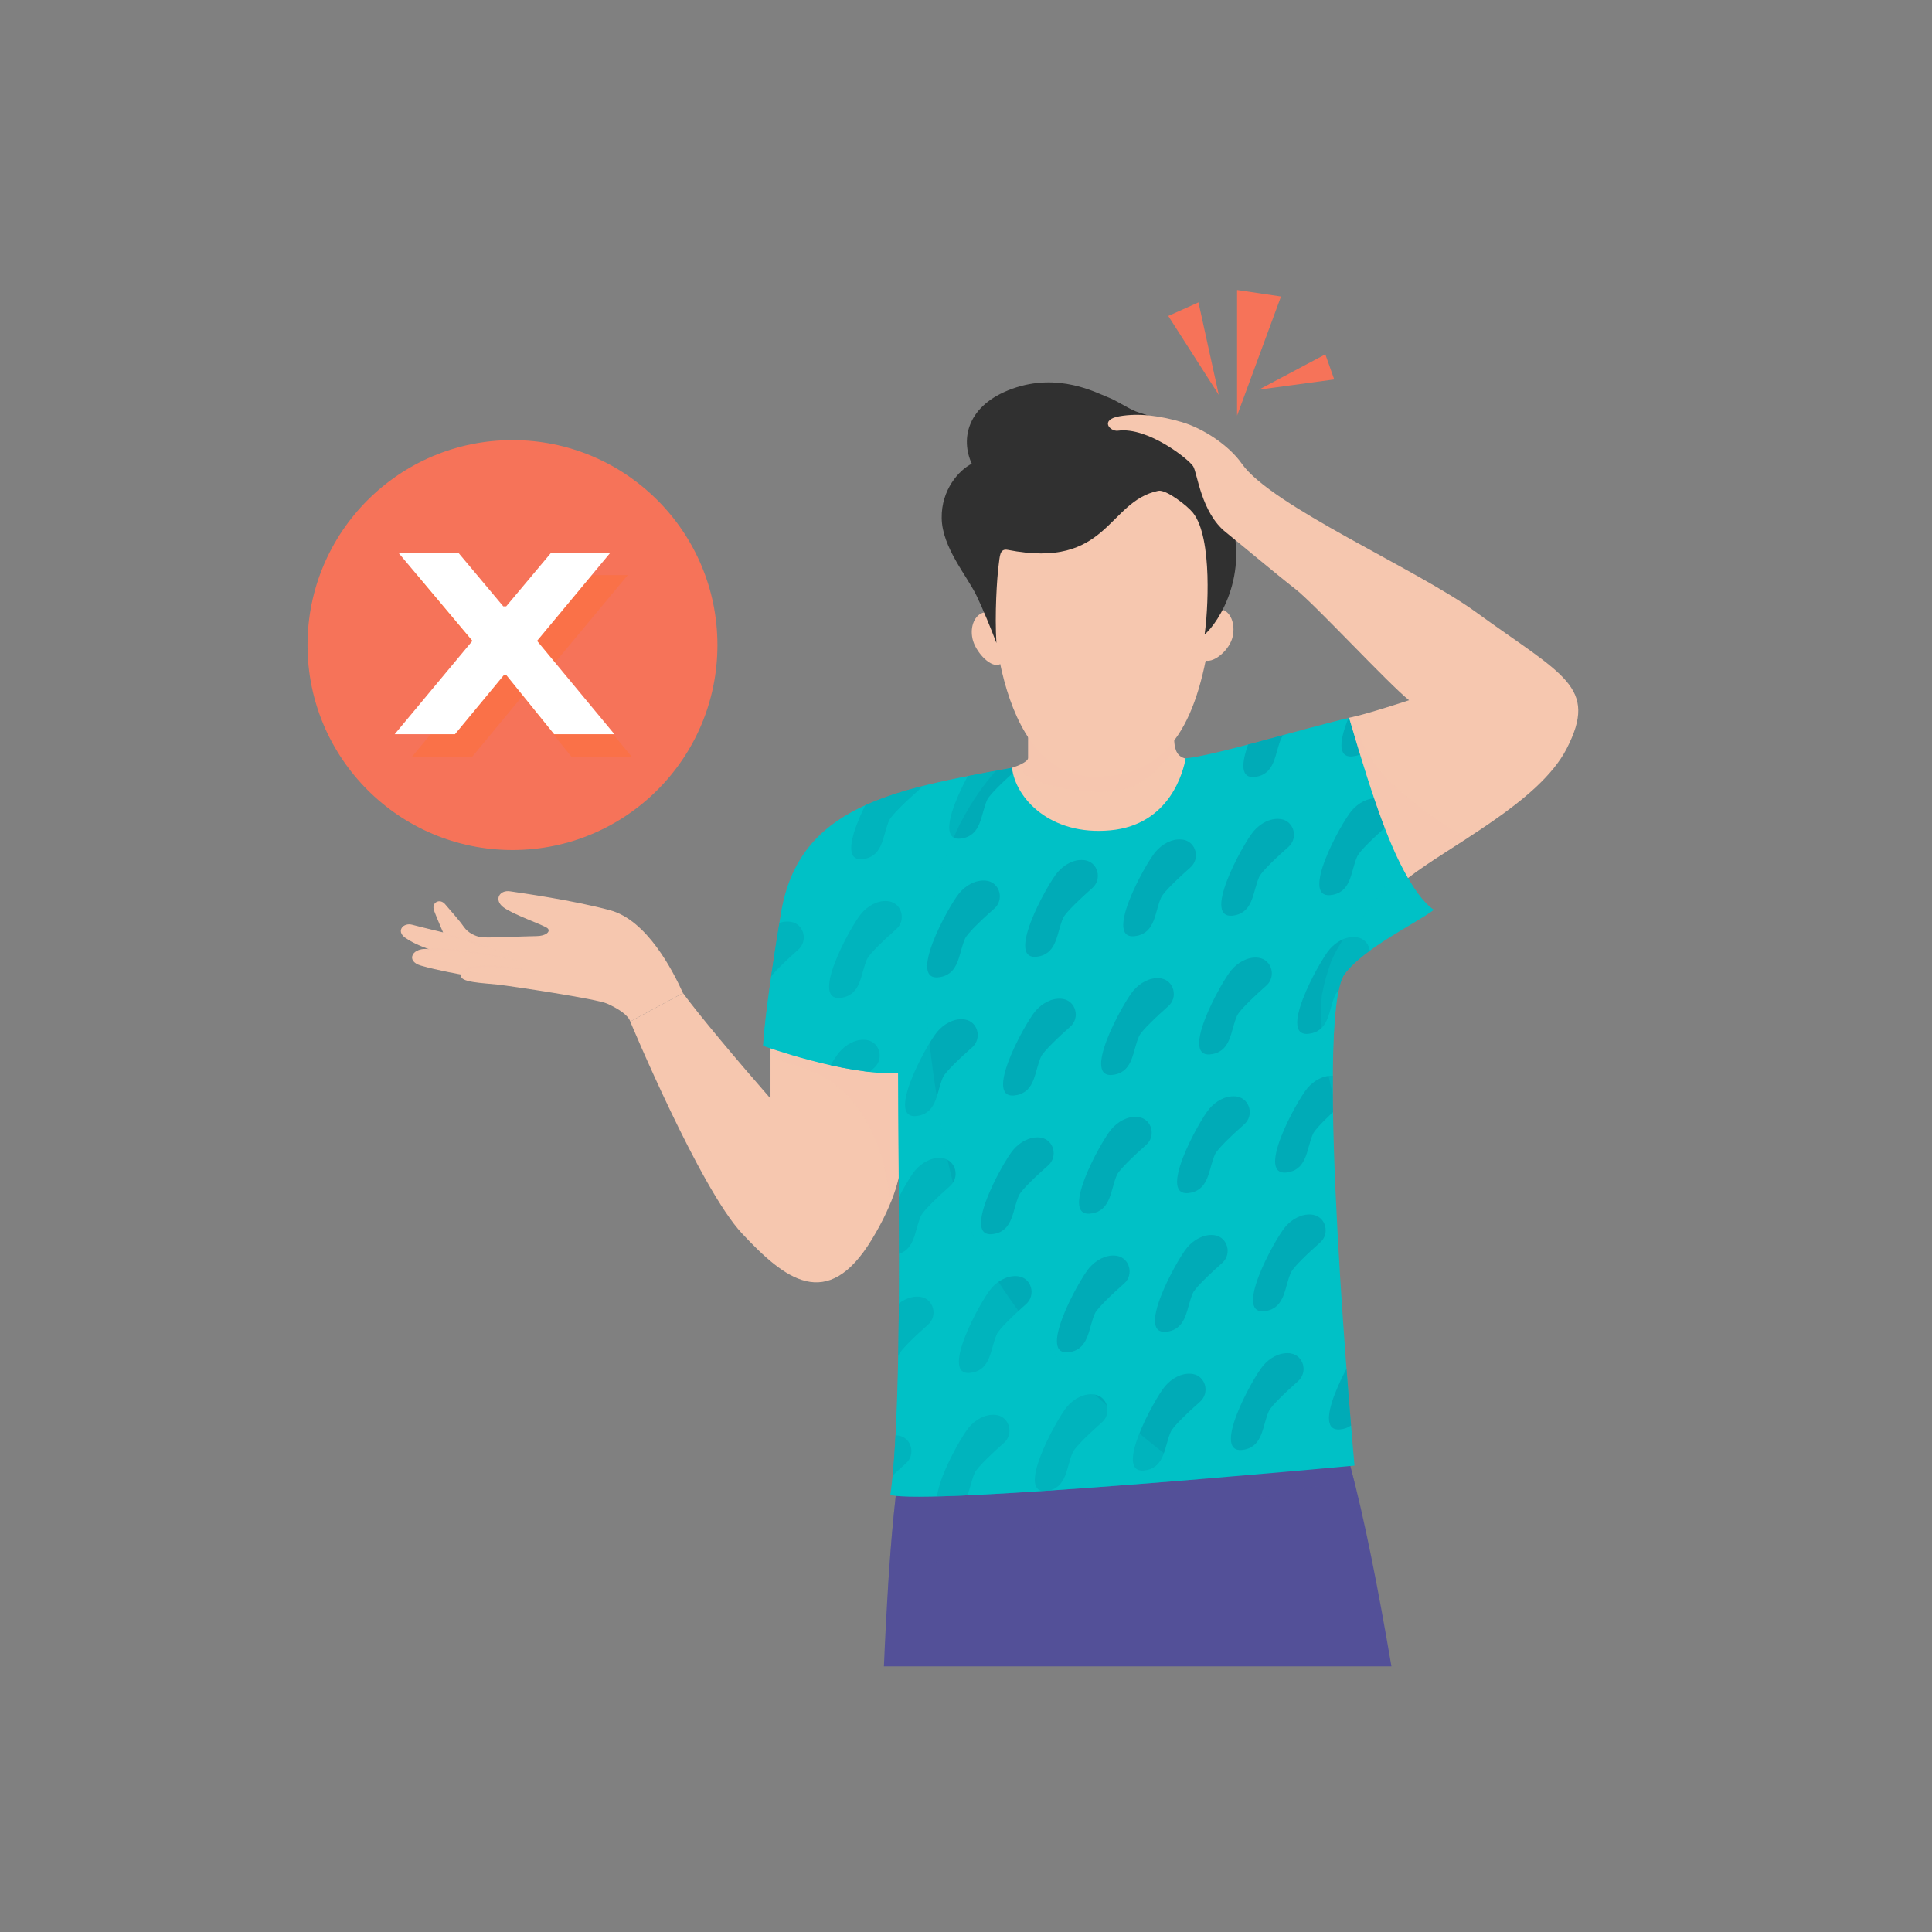 <?xml version="1.0" encoding="UTF-8"?>
<svg xmlns="http://www.w3.org/2000/svg" xmlns:xlink="http://www.w3.org/1999/xlink" viewBox="0 0 1200 1200">
  <rect x="0" y="0" width="1200" height="1200" fill="#808080" stroke="none"/>
  <defs>
    <style>
      .cls-1 {
        clip-path: url(#clippath);
      }

      .cls-2 {
        fill: none;
      }

      .cls-2, .cls-3, .cls-4, .cls-5, .cls-6, .cls-7, .cls-8, .cls-9, .cls-10, .cls-11, .cls-12, .cls-13 {
        stroke-width: 0px;
      }

      .cls-14, .cls-11, .cls-12 {
        fill: #00c1c6;
      }

      .cls-15 {
        clip-path: url(#clippath-1);
      }

      .cls-3, .cls-16, .cls-12, .cls-13 {
        mix-blend-mode: multiply;
        opacity: .4;
      }

      .cls-3, .cls-5 {
        fill: #535098;
      }

      .cls-4 {
        fill: #0095a8;
        opacity: .51;
      }

      .cls-17 {
        isolation: isolate;
      }

      .cls-6 {
        fill: #303030;
      }

      .cls-7 {
        fill: #ff6e30;
      }

      .cls-8 {
        fill: #fff;
      }

      .cls-9, .cls-13 {
        fill: #f6c7af;
      }

      .cls-10 {
        fill: #f67359;
      }
    </style>
    <clipPath id="clippath">
      <path class="cls-11" d="m628.56,476.87c-73.03,13.54-132.3,23.36-143.44,90.17-10.59,63.57-11.13,82.52-11.13,82.52,0,0,50.43,18.34,83.83,17.03,0,57.64,3.08,206.79-4.78,261.8,19.21,6.99,288.27-18.08,288.27-18.08,0,0-25.81-279.44-6.06-305.51,12.33-16.27,44.4-31.39,55.32-39.68-26.88-18.39-49.1-112.27-52.6-119.25-30.36,7.01-90.87,25.8-105.28,25.34-14.41-.46-104.14,5.66-104.14,5.66Z"/>
    </clipPath>
    <clipPath id="clippath-1">
      <rect class="cls-2" x="472.03" y="453.47" width="424.61" height="513.67" transform="translate(-131.15 155.49) rotate(-11.84)"/>
    </clipPath>
  </defs>
  <g class="cls-17">
    <g id="Layer_1" data-name="Layer 1">
      <path class="cls-5" d="m864.25,1035h-315.24c1.68-39.43,4.05-77.28,7.37-105.93,2.31-19.92,5.08-35.4,8.41-43.87,0,0,211.89,22.73,266.09,0,2.59,7.17,5.2,15.71,7.82,25.37,8.68,32.07,17.4,76.53,25.55,124.44Z"/>
      <path class="cls-3" d="m625.9,953.61c48.22-13.94,99.28-15.94,148.96-21.81,11.03-1.8,21.9-4.51,32.88-6.64,10.91-2.12,22.28-4.28,33.56-4.62-.87-3.44-1.74-6.78-2.6-9.98-2.62-9.66-5.23-18.2-7.82-25.37-54.19,22.73-266.09,0-266.09,0-3.33,8.47-6.1,23.95-8.41,43.88-1.92,16.59-3.52,36.28-4.86,57.56,22.78-14.82,48.37-25.49,74.38-33.01Z"/>
      <path class="cls-9" d="m478.57,646.94v35.37c-20.63-23.58-44.53-52.07-54.36-65.5l-32.75,17.68s43.23,103.67,69.43,131.65c26.2,27.98,52.82,49.73,80.77,3.48,27.94-46.25,17.25-67.83,17.26-106.89,0-20.47-80.34-15.79-80.34-15.79Z"/>
      <path class="cls-9" d="m424.21,616.81c-6.22-13.75-22.27-45.19-45.19-51.41-22.92-6.22-55.67-10.81-62.22-11.79-6.55-.98-10.15,5.24-4.26,9.82,5.89,4.58,25.22,11.13,27.51,13.1,2.29,1.96-.98,4.91-6.88,4.91s-31.77,1.31-34.71.65c-2.95-.65-7.53-2.29-10.48-6.55-2.95-4.26-8.21-9.95-11.49-13.88-3.27-3.93-8.81-1.19-6.85,4.05,1.96,5.24,5.57,13.43,5.57,13.43-9.35-2.29-16.65-4.04-19.25-4.77-5.24-1.46-10.22,3.78-4.33,8.04,5.89,4.26,15.06,7.2,15.06,7.2-10.26-1.64-15.39,7.2-5.24,10.15,10.15,2.95,25.22,5.57,25.22,5.57-2.62,4.91,14.08,5.24,22.6,6.22,8.51.98,61.24,8.84,67.79,11.79,6.55,2.95,12.99,6.91,14.41,11.13l32.75-17.68Z"/>
      <path class="cls-13" d="m482.58,657.69c9.38,3.38,18.96,5.99,27.9,10.73,12.38,6.57,22.27,17.71,28.71,30.01,7.93,15.15,12.31,31.78,13.92,48.77,13.03-31.98,5.8-52.3,5.81-84.47,0-20.47-80.34-15.79-80.34-15.79v8.47c1.31.81,2.64,1.58,4.01,2.28Z"/>
      <g>
        <path class="cls-14" d="m628.56,476.87c-73.03,13.54-132.3,23.36-143.44,90.17-10.59,63.57-11.13,82.52-11.13,82.52,0,0,50.43,18.34,83.83,17.03,0,57.64,3.08,206.79-4.78,261.8,19.21,6.99,288.27-18.08,288.27-18.08,0,0-25.81-279.44-6.06-305.51,12.33-16.27,44.4-31.39,55.32-39.68-26.88-18.39-49.1-112.27-52.6-119.25-30.36,7.01-90.87,25.8-105.28,25.34-14.41-.46-104.14,5.66-104.14,5.66Z"/>
        <g class="cls-1">
          <g class="cls-15">
            <g>
              <path class="cls-4" d="m440.65,420.65c4.04-4.75,10.06-8.26,16.27-7.71.31.03.62.07.93.12,8.08,1.37,10.68,11.78,4.53,17.21-6.61,5.84-16.61,15.17-18.19,18.69-3.98,8.86-3.45,21.35-14.91,23.78-22.3,4.72,4.9-44.48,11.37-52.09Z"/>
              <path class="cls-4" d="m501.54,407.89c4.04-4.75,10.06-8.26,16.27-7.71.31.03.62.07.93.12,8.08,1.37,10.68,11.78,4.53,17.21-6.61,5.84-16.61,15.17-18.19,18.69-3.98,8.86-3.45,21.35-14.91,23.78-22.3,4.72,4.9-44.48,11.37-52.09Z"/>
              <path class="cls-4" d="m562.44,395.12c4.04-4.75,10.06-8.26,16.27-7.71.31.03.62.07.93.12,8.08,1.37,10.68,11.78,4.53,17.21-6.61,5.84-16.61,15.17-18.19,18.69-3.98,8.86-3.45,21.35-14.91,23.78-22.3,4.72,4.9-44.48,11.37-52.09Z"/>
              <path class="cls-4" d="m623.33,382.36c4.04-4.75,10.06-8.26,16.27-7.71.31.03.62.07.93.12,8.08,1.37,10.68,11.78,4.53,17.21-6.61,5.84-16.61,15.17-18.19,18.69-3.98,8.86-3.45,21.35-14.91,23.78-22.3,4.72,4.9-44.48,11.37-52.09Z"/>
              <path class="cls-4" d="m684.23,369.6c4.04-4.75,10.06-8.26,16.27-7.71.31.03.62.07.93.12,8.08,1.37,10.68,11.78,4.53,17.21-6.61,5.84-16.61,15.17-18.19,18.69-3.98,8.86-3.45,21.35-14.91,23.78-22.3,4.72,4.9-44.48,11.37-52.09Z"/>
              <path class="cls-4" d="m426.92,506.8c4.04-4.75,10.06-8.26,16.27-7.71.31.03.62.07.93.12,8.08,1.37,10.68,11.78,4.53,17.21-6.61,5.84-16.61,15.17-18.19,18.69-3.98,8.86-3.45,21.35-14.91,23.78-22.3,4.72,4.9-44.48,11.37-52.09Z"/>
              <path class="cls-4" d="m487.81,494.04c4.04-4.75,10.06-8.26,16.27-7.71.31.03.62.07.93.12,8.08,1.37,10.68,11.78,4.53,17.21-6.61,5.84-16.61,15.17-18.19,18.69-3.98,8.86-3.45,21.35-14.91,23.78-22.3,4.72,4.9-44.48,11.37-52.09Z"/>
              <path class="cls-4" d="m548.71,481.28c4.04-4.75,10.06-8.26,16.27-7.71.31.03.62.07.93.12,8.08,1.37,10.68,11.78,4.53,17.21-6.61,5.84-16.61,15.17-18.19,18.69-3.98,8.86-3.45,21.35-14.91,23.78-22.3,4.72,4.9-44.48,11.37-52.09Z"/>
              <path class="cls-4" d="m609.6,468.52c4.04-4.75,10.06-8.26,16.27-7.71.31.03.62.07.93.12,8.08,1.37,10.68,11.78,4.53,17.21-6.61,5.84-16.61,15.17-18.19,18.69-3.98,8.86-3.45,21.35-14.91,23.78-22.3,4.72,4.9-44.48,11.37-52.09Z"/>
              <path class="cls-4" d="m670.5,455.75c4.04-4.75,10.06-8.26,16.27-7.71.31.03.62.07.93.12,8.08,1.37,10.68,11.78,4.53,17.21-6.61,5.84-16.61,15.17-18.19,18.69-3.98,8.86-3.45,21.35-14.91,23.78-22.3,4.72,4.9-44.48,11.37-52.09Z"/>
              <path class="cls-4" d="m731.39,442.99c4.04-4.75,10.06-8.26,16.27-7.71.31.03.62.07.93.12,8.08,1.37,10.68,11.78,4.53,17.21-6.61,5.84-16.61,15.17-18.19,18.69-3.98,8.86-3.45,21.35-14.91,23.78-22.3,4.72,4.9-44.48,11.37-52.09Z"/>
              <path class="cls-4" d="m792.29,430.23c4.04-4.75,10.06-8.26,16.27-7.71.31.03.62.07.93.12,8.08,1.37,10.68,11.78,4.53,17.21-6.61,5.84-16.61,15.17-18.19,18.69-3.98,8.86-3.45,21.35-14.91,23.78-22.3,4.72,4.9-44.48,11.37-52.09Z"/>
              <path class="cls-4" d="m853.19,417.46c4.04-4.75,10.06-8.26,16.27-7.71.31.03.62.07.93.12,8.08,1.37,10.68,11.78,4.53,17.21-6.61,5.84-16.61,15.17-18.19,18.69-3.98,8.86-3.45,21.35-14.91,23.78-22.3,4.72,4.9-44.48,11.37-52.09Z"/>
              <path class="cls-4" d="m413.19,592.96c4.04-4.75,10.06-8.26,16.27-7.71.31.03.62.07.93.12,8.08,1.37,10.68,11.78,4.53,17.21-6.61,5.84-16.61,15.17-18.19,18.69-3.98,8.86-3.45,21.35-14.91,23.78-22.3,4.72,4.9-44.48,11.37-52.09Z"/>
              <path class="cls-4" d="m474.09,580.19c4.04-4.75,10.06-8.26,16.27-7.71.31.03.62.07.93.12,8.08,1.37,10.68,11.78,4.53,17.21-6.61,5.84-16.61,15.17-18.19,18.69-3.98,8.86-3.45,21.35-14.91,23.78-22.3,4.72,4.9-44.48,11.37-52.09Z"/>
              <path class="cls-4" d="m534.98,567.43c4.04-4.75,10.06-8.26,16.27-7.71.31.03.62.07.93.12,8.08,1.37,10.68,11.78,4.53,17.21-6.61,5.84-16.61,15.17-18.19,18.69-3.98,8.86-3.45,21.35-14.91,23.78-22.3,4.72,4.9-44.48,11.37-52.09Z"/>
              <path class="cls-4" d="m595.88,554.67c4.04-4.75,10.06-8.26,16.27-7.71.31.03.62.07.93.12,8.08,1.37,10.68,11.78,4.53,17.21-6.61,5.84-16.61,15.17-18.19,18.69-3.98,8.86-3.45,21.35-14.91,23.78-22.3,4.72,4.9-44.48,11.37-52.09Z"/>
              <path class="cls-4" d="m656.77,541.91c4.04-4.75,10.06-8.26,16.27-7.71.31.03.62.07.93.12,8.08,1.37,10.68,11.78,4.53,17.21-6.61,5.84-16.61,15.17-18.19,18.69-3.98,8.86-3.45,21.35-14.91,23.78-22.3,4.72,4.9-44.48,11.37-52.09Z"/>
              <path class="cls-4" d="m717.67,529.14c4.04-4.75,10.06-8.26,16.27-7.71.31.03.62.07.93.12,8.08,1.37,10.68,11.78,4.53,17.21-6.61,5.84-16.61,15.17-18.19,18.69-3.98,8.86-3.45,21.35-14.91,23.78-22.3,4.72,4.9-44.48,11.37-52.09Z"/>
              <path class="cls-4" d="m778.56,516.38c4.04-4.75,10.06-8.26,16.27-7.71.31.03.62.07.93.12,8.08,1.37,10.68,11.78,4.53,17.21-6.61,5.84-16.61,15.17-18.19,18.69-3.98,8.86-3.45,21.35-14.91,23.78-22.3,4.72,4.9-44.48,11.37-52.09Z"/>
              <path class="cls-4" d="m839.46,503.62c4.04-4.75,10.06-8.26,16.27-7.71.31.03.62.07.93.12,8.08,1.37,10.68,11.78,4.53,17.21-6.61,5.84-16.61,15.17-18.19,18.69-3.98,8.86-3.45,21.35-14.91,23.78-22.3,4.72,4.9-44.48,11.37-52.09Z"/>
              <path class="cls-4" d="m900.35,490.85c4.04-4.75,10.06-8.26,16.27-7.71.31.03.62.07.93.12,8.08,1.37,10.68,11.78,4.53,17.21-6.61,5.84-16.61,15.17-18.19,18.69-3.98,8.86-3.45,21.35-14.91,23.78-22.3,4.72,4.9-44.48,11.37-52.09Z"/>
              <path class="cls-4" d="m399.46,679.11c4.04-4.75,10.06-8.26,16.27-7.71.31.03.62.07.93.12,8.08,1.37,10.68,11.78,4.53,17.21-6.61,5.84-16.61,15.17-18.19,18.69-3.98,8.86-3.45,21.35-14.91,23.78-22.3,4.72,4.9-44.48,11.37-52.09Z"/>
              <path class="cls-4" d="m460.36,666.35c4.04-4.75,10.06-8.26,16.27-7.71.31.03.62.07.93.12,8.08,1.37,10.68,11.78,4.53,17.21-6.61,5.84-16.61,15.17-18.19,18.69-3.98,8.86-3.45,21.35-14.91,23.78-22.3,4.72,4.9-44.48,11.37-52.09Z"/>
              <path class="cls-4" d="m521.25,653.59c4.04-4.75,10.06-8.26,16.27-7.71.31.03.62.07.93.12,8.08,1.37,10.68,11.78,4.53,17.21-6.61,5.84-16.61,15.17-18.19,18.69-3.98,8.86-3.45,21.35-14.91,23.78-22.3,4.72,4.9-44.48,11.37-52.09Z"/>
              <path class="cls-4" d="m582.15,640.82c4.04-4.75,10.06-8.26,16.27-7.71.31.03.62.07.93.12,8.08,1.37,10.68,11.78,4.53,17.21-6.61,5.84-16.61,15.17-18.19,18.69-3.98,8.86-3.45,21.35-14.91,23.78-22.3,4.72,4.9-44.48,11.37-52.09Z"/>
              <path class="cls-4" d="m643.04,628.06c4.04-4.75,10.06-8.26,16.27-7.71.31.03.62.07.93.12,8.08,1.37,10.68,11.78,4.53,17.21-6.61,5.84-16.61,15.17-18.19,18.69-3.98,8.86-3.45,21.35-14.91,23.78-22.3,4.72,4.9-44.48,11.37-52.09Z"/>
              <path class="cls-4" d="m703.94,615.3c4.04-4.75,10.06-8.26,16.27-7.71.31.03.62.07.93.12,8.08,1.37,10.68,11.78,4.53,17.21-6.61,5.84-16.61,15.17-18.19,18.69-3.98,8.86-3.45,21.35-14.91,23.78-22.3,4.72,4.9-44.48,11.37-52.09Z"/>
              <path class="cls-4" d="m764.83,602.53c4.04-4.75,10.06-8.26,16.27-7.71.31.03.62.07.93.12,8.08,1.37,10.68,11.78,4.53,17.21-6.61,5.84-16.61,15.17-18.19,18.69-3.98,8.86-3.45,21.35-14.91,23.78-22.3,4.72,4.9-44.48,11.37-52.09Z"/>
              <path class="cls-4" d="m825.73,589.77c4.04-4.75,10.06-8.26,16.27-7.71.31.03.62.07.93.12,8.08,1.37,10.68,11.78,4.53,17.21-6.61,5.84-16.61,15.17-18.19,18.69-3.98,8.86-3.45,21.35-14.91,23.78-22.3,4.72,4.9-44.48,11.37-52.09Z"/>
              <path class="cls-4" d="m886.62,577.01c4.04-4.75,10.06-8.26,16.27-7.71.31.03.62.07.93.12,8.08,1.37,10.68,11.78,4.53,17.21-6.61,5.84-16.61,15.17-18.19,18.69-3.98,8.86-3.45,21.35-14.91,23.78-22.3,4.72,4.9-44.48,11.37-52.09Z"/>
              <path class="cls-4" d="m446.63,752.5c4.04-4.75,10.06-8.26,16.27-7.71.31.03.62.07.93.12,8.08,1.37,10.68,11.78,4.53,17.21-6.61,5.84-16.61,15.17-18.19,18.69-3.98,8.86-3.45,21.35-14.91,23.78-22.3,4.72,4.9-44.48,11.37-52.09Z"/>
              <path class="cls-4" d="m507.52,739.74c4.04-4.75,10.06-8.26,16.27-7.71.31.03.62.07.93.12,8.08,1.37,10.68,11.78,4.53,17.21-6.61,5.84-16.61,15.17-18.19,18.69-3.98,8.86-3.45,21.35-14.91,23.78-22.3,4.72,4.9-44.48,11.37-52.09Z"/>
              <path class="cls-4" d="m568.42,726.98c4.04-4.75,10.06-8.26,16.27-7.71.31.03.62.07.93.12,8.08,1.37,10.68,11.78,4.53,17.21-6.61,5.84-16.61,15.17-18.19,18.69-3.98,8.86-3.45,21.35-14.91,23.78-22.3,4.72,4.9-44.48,11.37-52.09Z"/>
              <path class="cls-4" d="m629.32,714.21c4.04-4.75,10.06-8.26,16.27-7.71.31.03.62.07.93.12,8.08,1.37,10.68,11.78,4.53,17.21-6.61,5.84-16.61,15.17-18.19,18.69-3.98,8.86-3.45,21.35-14.91,23.78-22.3,4.72,4.9-44.48,11.37-52.09Z"/>
              <path class="cls-4" d="m690.21,701.45c4.04-4.75,10.06-8.26,16.27-7.71.31.03.62.07.93.12,8.08,1.37,10.68,11.78,4.53,17.21-6.61,5.84-16.61,15.17-18.19,18.69-3.98,8.86-3.45,21.35-14.91,23.78-22.3,4.72,4.9-44.48,11.37-52.09Z"/>
              <path class="cls-4" d="m751.11,688.69c4.04-4.75,10.06-8.26,16.27-7.71.31.03.62.07.93.12,8.08,1.37,10.68,11.78,4.53,17.21-6.61,5.84-16.61,15.17-18.19,18.69-3.98,8.86-3.45,21.35-14.91,23.78-22.3,4.72,4.9-44.48,11.37-52.09Z"/>
              <path class="cls-4" d="m812,675.92c4.04-4.75,10.06-8.26,16.27-7.71.31.03.62.07.93.12,8.08,1.37,10.68,11.78,4.53,17.21-6.61,5.84-16.61,15.17-18.19,18.69-3.98,8.86-3.45,21.35-14.91,23.78-22.3,4.72,4.9-44.48,11.37-52.09Z"/>
              <path class="cls-4" d="m872.9,663.16c4.04-4.75,10.06-8.26,16.27-7.71.31.03.62.07.93.12,8.08,1.37,10.68,11.78,4.53,17.21-6.61,5.84-16.61,15.17-18.19,18.69-3.98,8.86-3.45,21.35-14.91,23.78-22.3,4.72,4.9-44.48,11.37-52.09Z"/>
              <path class="cls-4" d="m933.79,650.4c4.04-4.75,10.06-8.26,16.27-7.71.31.03.62.07.93.12,8.08,1.37,10.68,11.78,4.53,17.21-6.61,5.84-16.61,15.17-18.19,18.69-3.98,8.86-3.45,21.35-14.91,23.78-22.3,4.72,4.9-44.48,11.37-52.09Z"/>
              <path class="cls-4" d="m432.9,838.66c4.04-4.75,10.06-8.26,16.27-7.71.31.03.62.07.93.12,8.08,1.37,10.68,11.78,4.53,17.21-6.61,5.84-16.61,15.17-18.19,18.69-3.98,8.86-3.45,21.35-14.91,23.78-22.3,4.72,4.9-44.48,11.37-52.09Z"/>
              <path class="cls-4" d="m493.8,825.89c4.04-4.75,10.06-8.26,16.27-7.71.31.03.62.07.93.12,8.08,1.37,10.68,11.78,4.53,17.21-6.61,5.84-16.61,15.17-18.19,18.69-3.98,8.86-3.45,21.35-14.91,23.78-22.3,4.72,4.9-44.48,11.37-52.09Z"/>
              <path class="cls-4" d="m554.69,813.13c4.04-4.75,10.06-8.26,16.27-7.71.31.03.62.07.93.12,8.08,1.37,10.68,11.78,4.53,17.21-6.61,5.84-16.61,15.17-18.19,18.69-3.98,8.86-3.45,21.35-14.91,23.78-22.3,4.72,4.9-44.48,11.37-52.09Z"/>
              <path class="cls-4" d="m615.59,800.37c4.04-4.75,10.06-8.26,16.27-7.71.31.03.62.07.93.12,8.08,1.37,10.68,11.78,4.53,17.21-6.61,5.84-16.61,15.17-18.19,18.69-3.98,8.86-3.45,21.35-14.91,23.78-22.3,4.72,4.9-44.48,11.37-52.09Z"/>
              <path class="cls-4" d="m676.48,787.6c4.04-4.75,10.06-8.26,16.27-7.71.31.03.62.07.93.12,8.08,1.37,10.68,11.78,4.53,17.21-6.61,5.84-16.61,15.17-18.19,18.69-3.98,8.86-3.45,21.35-14.91,23.78-22.3,4.72,4.9-44.48,11.37-52.09Z"/>
              <path class="cls-4" d="m737.38,774.84c4.04-4.75,10.06-8.26,16.27-7.71.31.03.62.07.93.12,8.08,1.37,10.68,11.78,4.53,17.21-6.61,5.84-16.61,15.17-18.19,18.69-3.98,8.86-3.45,21.35-14.91,23.78-22.3,4.72,4.9-44.48,11.37-52.09Z"/>
              <path class="cls-4" d="m798.27,762.08c4.04-4.75,10.06-8.26,16.27-7.71.31.03.62.07.93.12,8.08,1.37,10.68,11.78,4.53,17.21-6.61,5.84-16.61,15.17-18.19,18.69-3.98,8.86-3.45,21.35-14.91,23.78-22.3,4.72,4.9-44.48,11.37-52.09Z"/>
              <path class="cls-4" d="m859.17,749.31c4.04-4.75,10.06-8.26,16.27-7.71.31.03.62.07.93.12,8.08,1.37,10.68,11.78,4.53,17.21-6.61,5.84-16.61,15.17-18.19,18.69-3.98,8.86-3.45,21.35-14.91,23.78-22.3,4.72,4.9-44.48,11.37-52.09Z"/>
              <path class="cls-4" d="m920.06,736.55c4.04-4.75,10.06-8.26,16.27-7.71.31.03.62.07.93.12,8.08,1.37,10.68,11.78,4.53,17.21-6.61,5.84-16.61,15.17-18.19,18.69-3.98,8.86-3.45,21.35-14.91,23.78-22.3,4.72,4.9-44.48,11.37-52.09Z"/>
              <path class="cls-4" d="m480.07,912.05c4.04-4.75,10.06-8.26,16.27-7.71.31.03.62.07.93.12,8.08,1.37,10.68,11.78,4.53,17.21-6.61,5.84-16.61,15.17-18.19,18.69-3.98,8.86-3.45,21.35-14.91,23.78-22.3,4.72,4.9-44.48,11.37-52.09Z"/>
              <path class="cls-4" d="m540.96,899.28c4.04-4.75,10.06-8.26,16.27-7.71.31.03.62.07.93.12,8.08,1.37,10.68,11.78,4.53,17.21-6.61,5.84-16.61,15.17-18.19,18.69-3.98,8.86-3.45,21.35-14.91,23.78-22.3,4.72,4.9-44.48,11.37-52.09Z"/>
              <path class="cls-4" d="m601.86,886.52c4.04-4.75,10.06-8.26,16.27-7.71.31.03.62.07.93.12,8.08,1.37,10.68,11.78,4.53,17.21-6.61,5.84-16.61,15.17-18.19,18.69-3.98,8.86-3.45,21.35-14.91,23.78-22.3,4.72,4.9-44.48,11.37-52.09Z"/>
              <path class="cls-4" d="m662.75,873.76c4.04-4.75,10.06-8.26,16.27-7.71.31.03.62.07.93.12,8.08,1.37,10.68,11.78,4.53,17.21-6.61,5.84-16.61,15.17-18.19,18.69-3.98,8.86-3.45,21.35-14.91,23.78-22.3,4.72,4.9-44.48,11.37-52.09Z"/>
              <path class="cls-4" d="m723.65,860.99c4.04-4.75,10.06-8.26,16.27-7.71.31.03.62.07.93.12,8.08,1.37,10.68,11.78,4.53,17.21-6.61,5.84-16.61,15.17-18.19,18.69-3.98,8.86-3.45,21.35-14.91,23.78-22.3,4.72,4.9-44.48,11.37-52.09Z"/>
              <path class="cls-4" d="m784.54,848.23c4.04-4.75,10.06-8.26,16.27-7.71.31.03.62.07.93.12,8.08,1.37,10.68,11.78,4.53,17.21-6.61,5.84-16.61,15.17-18.19,18.69-3.98,8.86-3.45,21.35-14.91,23.78-22.3,4.72,4.9-44.48,11.37-52.09Z"/>
              <path class="cls-4" d="m845.44,835.47c4.04-4.75,10.06-8.26,16.27-7.71.31.03.62.07.93.12,8.08,1.37,10.68,11.78,4.53,17.21-6.61,5.84-16.61,15.17-18.19,18.69-3.98,8.86-3.45,21.35-14.91,23.78-22.3,4.72,4.9-44.48,11.37-52.09Z"/>
              <path class="cls-4" d="m906.33,822.7c4.04-4.75,10.06-8.26,16.27-7.71.31.03.62.07.93.12,8.08,1.37,10.68,11.78,4.53,17.21-6.61,5.84-16.61,15.17-18.19,18.69-3.98,8.86-3.45,21.35-14.91,23.78-22.3,4.72,4.9-44.48,11.37-52.09Z"/>
              <path class="cls-4" d="m466.34,998.2c4.04-4.75,10.06-8.26,16.27-7.71.31.03.62.07.93.12,8.08,1.37,10.68,11.78,4.53,17.21-6.61,5.84-16.61,15.17-18.19,18.69-3.98,8.86-3.45,21.35-14.91,23.78-22.3,4.72,4.9-44.48,11.37-52.09Z"/>
              <path class="cls-4" d="m527.24,985.44c4.04-4.75,10.06-8.26,16.27-7.71.31.03.62.07.93.12,8.08,1.37,10.68,11.78,4.53,17.21-6.61,5.84-16.61,15.17-18.19,18.69-3.98,8.86-3.45,21.35-14.91,23.78-22.3,4.72,4.9-44.48,11.37-52.09Z"/>
              <path class="cls-4" d="m588.13,972.67c4.04-4.75,10.06-8.26,16.27-7.71.31.03.62.07.93.12,8.08,1.37,10.68,11.78,4.53,17.21-6.61,5.84-16.61,15.17-18.19,18.69-3.98,8.86-3.45,21.35-14.91,23.78-22.3,4.72,4.9-44.48,11.37-52.09Z"/>
              <path class="cls-4" d="m649.03,959.91c4.04-4.75,10.06-8.26,16.27-7.71.31.03.62.07.93.12,8.08,1.37,10.68,11.78,4.53,17.21-6.61,5.84-16.61,15.17-18.19,18.69-3.98,8.86-3.45,21.35-14.91,23.78-22.3,4.72,4.9-44.48,11.37-52.09Z"/>
              <path class="cls-4" d="m709.92,947.15c4.04-4.75,10.06-8.26,16.27-7.71.31.03.62.07.93.12,8.08,1.37,10.68,11.78,4.53,17.21-6.61,5.84-16.61,15.17-18.19,18.69-3.98,8.86-3.45,21.35-14.91,23.78-22.3,4.72,4.9-44.48,11.37-52.09Z"/>
              <path class="cls-4" d="m770.82,934.38c4.04-4.75,10.06-8.26,16.27-7.71.31.03.62.07.93.12,8.08,1.37,10.68,11.78,4.53,17.21-6.61,5.84-16.61,15.17-18.19,18.69-3.98,8.86-3.45,21.35-14.91,23.78-22.3,4.72,4.9-44.48,11.37-52.09Z"/>
              <path class="cls-4" d="m831.71,921.62c4.04-4.75,10.06-8.26,16.27-7.71.31.03.62.07.93.12,8.08,1.37,10.68,11.78,4.53,17.21-6.61,5.84-16.61,15.17-18.19,18.69-3.98,8.86-3.45,21.35-14.91,23.78-22.3,4.72,4.9-44.48,11.37-52.09Z"/>
              <path class="cls-4" d="m892.61,908.86c4.04-4.75,10.06-8.26,16.27-7.71.31.03.62.07.93.12,8.08,1.37,10.68,11.78,4.53,17.21-6.61,5.84-16.61,15.17-18.19,18.69-3.98,8.86-3.45,21.35-14.91,23.78-22.3,4.72,4.9-44.48,11.37-52.09Z"/>
              <path class="cls-4" d="m953.5,896.1c4.04-4.75,10.06-8.26,16.27-7.71.31.03.62.07.93.12,8.08,1.37,10.68,11.78,4.53,17.21-6.61,5.84-16.61,15.17-18.19,18.69-3.98,8.86-3.45,21.35-14.91,23.78-22.3,4.72,4.9-44.48,11.37-52.09Z"/>
              <path class="cls-4" d="m817.98,1007.77c4.04-4.75,10.06-8.26,16.27-7.71.31.03.62.07.93.12,8.08,1.37,10.68,11.78,4.53,17.21-6.61,5.84-16.61,15.17-18.19,18.69-3.98,8.86-3.45,21.35-14.91,23.78-22.3,4.72,4.9-44.48,11.37-52.09Z"/>
              <path class="cls-4" d="m878.88,995.01c4.04-4.75,10.06-8.26,16.27-7.71.31.03.62.07.93.12,8.08,1.37,10.68,11.78,4.53,17.21-6.61,5.84-16.61,15.17-18.19,18.69-3.98,8.86-3.45,21.35-14.91,23.78-22.3,4.72,4.9-44.48,11.37-52.09Z"/>
              <path class="cls-4" d="m939.77,982.25c4.04-4.75,10.06-8.26,16.27-7.71.31.03.62.07.93.12,8.08,1.37,10.68,11.78,4.53,17.21-6.61,5.84-16.61,15.17-18.19,18.69-3.98,8.86-3.45,21.35-14.91,23.78-22.3,4.72,4.9-44.48,11.37-52.09Z"/>
            </g>
          </g>
        </g>
      </g>
      <path class="cls-9" d="m638.6,447.62v23.14c0,3.06-10.04,6.11-10.04,6.11,2.18,18.78,23.58,42.35,61.13,38.86,37.55-3.49,45.41-37.52,46.72-44.53-4.8-1.33-6.77-4.39-7.2-11.81-.42-7.1-.65-13.52-.65-13.52l-89.95,1.75Z"/>
      <path class="cls-12" d="m856.56,556.44c-6.72,9.87-14.94,18.33-22.54,27.4-2.67,3.99-4.92,8.27-6.95,12.63-2.67,7.11-4.7,14.39-6.08,21.86-.87,10.89-.19,21.91,1.06,32.77,1.49,9.67,3.47,19.26,5.79,28.76-.25-37.88,1.62-67.4,7.42-75.06,12.33-16.27,44.4-31.39,55.32-39.68-8.38-5.73-16.3-18.8-23.35-34.28-1.76,9.09-5.39,17.85-10.66,25.59Z"/>
      <path class="cls-12" d="m741.41,916.77c-20.33-15.16-40.22-31.22-58.96-48.33-37.6-34.33-70.57-75.04-87.32-123.68-6.76-19.64-9.7-40.84-12.92-61.31-3.74-23.77-6.88-47.8-7.09-71.9-.41-48.08,11.42-96.25,43.43-132.83-68.38,12.71-122.81,24.59-133.43,88.31-10.59,63.57-11.13,82.52-11.13,82.52,0,0,50.43,18.34,83.83,17.03,0,57.64,3.08,206.79-4.78,261.81,11.47,4.17,111.98-3.08,191.14-9.6-.92-.67-1.85-1.33-2.77-2.02Z"/>
      <path class="cls-13" d="m634.84,475.7c.21,1.4.49,2.76.83,4.1.43.43.86.85,1.31,1.26,2.27,1.45,4.61,2.75,7.02,3.95,7.39,2.67,15.03,4.53,22.79,5.82,8.74.89,17.57,1.16,26.32.47,3.61-.72,7.15-1.68,10.63-2.87,3.39-1.72,6.64-3.66,9.78-5.81,6.07-5.24,11.52-11.11,16.64-17.28-.51-1.58-.82-3.53-.96-5.95-.42-7.1-.65-13.53-.65-13.53l-89.95,1.75v23.14c0,1.32-1.87,2.64-4,3.71.09.41.19.82.25,1.23Z"/>
      <path class="cls-9" d="m624.51,392.26c1.71,7.79,1.24,19.42-4.41,20.66-5.65,1.24-14.35-8.38-16.06-16.17-1.71-7.79,1.49-15.11,7.15-16.35,5.65-1.24,11.62,4.07,13.33,11.86Z"/>
      <path class="cls-9" d="m745.17,390.89c-1.77,8.09-1.96,18.2,3.69,19.44,5.65,1.24,15.01-6.87,16.78-14.96,1.77-8.09-1.37-15.65-7.03-16.89-5.65-1.24-11.67,4.32-13.45,12.41Z"/>
      <path class="cls-9" d="m682.26,262.19c-57.7,1.24-69.45,72.78-65.53,118.96,2.64,31.07,10.63,66.81,29.54,86.48,9.2,9.57,20.98,15.34,35.99,14.91,45.85-1.31,62.23-36.47,70.09-92.79,7.86-56.33,4.57-129.16-70.09-127.56Z"/>
      <path class="cls-6" d="m618.89,399.37c-2.83-7.64-8.78-22.09-12.38-29.47-6.16-12.64-21.3-29.94-21.61-48.03-.31-17.79,10.86-29.95,18.69-33.84-7.12-15.39-2.91-36.37,24.97-46.5,28.84-10.48,52.61,2.57,59.07,4.99,6.52,2.44,14.04,8.03,20.18,9.86,48.58,14.44,46.82,40.79,53.59,56.79,17.36,41.02-4.91,74.05-13.2,80.91,1.89-12.58,5.24-59.98-7.26-75.63-3.36-4.21-16.65-14.64-21.55-13.6-31.87,6.74-30.89,48.9-93.44,36.68-5.12-1-4.91,3.96-5.68,9.61-1.06,7.83-2.49,30.58-1.38,48.25Z"/>
      <path class="cls-9" d="m837.97,445.87c10.7-2.18,37.23-10.95,37.23-10.95-12.44-9.82-58.68-59.78-70.47-68.95-11.79-9.17-36.85-30.2-43.34-35.37-15.28-12.16-17.66-36.57-20.24-40.88-2.57-4.31-28.1-24.7-46.78-22.2-4.91.65-11.55-6.78.94-8.96,12.49-2.18,25.79-.15,38.69,3.61,13.43,3.92,29.41,14.54,37.33,25.86,18.34,26.2,108.38,65.28,145.18,92.01,54.54,39.62,76.47,46.31,56.54,85.02-17.13,33.28-72.32,59.86-98.52,80.27-10.83-18.96-20.02-43.14-36.57-99.46Z"/>
      <path class="cls-13" d="m898.32,512.84c-8.65-5.36-16.86-11.92-24.8-18.22-8.9-7.06-16.61-15.24-22.77-24.87-3.66-5.72-6.65-12.34-8.1-18.97-.43-1.99-.77-3.89-1.02-5.76-1.35.34-2.59.62-3.66.84,16.54,56.33,25.73,80.51,36.57,99.46,9.72-7.57,23.43-15.99,37.7-25.29-4.78-2.13-9.48-4.45-13.92-7.2Z"/>
      <g>
        <polygon class="cls-10" points="768.37 258.16 768.37 180.11 795.65 184.16 768.37 258.16"/>
        <polygon class="cls-10" points="781.89 242.03 823.19 220.09 828.72 235.67 781.89 242.03"/>
        <polygon class="cls-10" points="757.02 245.28 725.63 196.25 744.39 187.82 757.02 245.28"/>
      </g>
      <circle class="cls-10" cx="318.31" cy="400.67" r="127.3"/>
      <g class="cls-16">
        <path class="cls-7" d="m255.88,470.01l48.29-57.99-46.03-54.83h37.23l27.98,33.4h1.8l27.98-33.4h36.78l-45.58,54.83,48.06,57.99h-37.46l-29.56-36.56h-1.8l-30.24,36.56h-37.46Z"/>
      </g>
      <path class="cls-8" d="m245.13,456.04l48.29-57.99-46.03-54.83h37.23l27.98,33.4h1.8l27.98-33.4h36.78l-45.58,54.83,48.06,57.99h-37.46l-29.56-36.56h-1.8l-30.24,36.56h-37.46Z"/>
      <path class="cls-13" d="m286.67,605.35s-1.85-5.57,14.89-5.57c19.13,0,34.67,4.78,34.67,4.78,0,0-41.74-9.19-49.56.78Z"/>
      <path class="cls-13" d="m256.69,593.59s-2.1-5.72,20.24-4.24c25.53,1.69,45.95,7.84,45.95,7.84,0,0-55.09-12.87-66.19-3.61Z"/>
      <path class="cls-13" d="m265.69,577.07c-7.32-1.64-8.49-2.31-11.96-2.39-3.59,0-3.89,1.21-4.14,1.68,20.67-.52,67.04,17.16,67.04,17.16,0,0-22.46-10.05-50.94-16.45Z"/>
    </g>
  </g>
</svg>